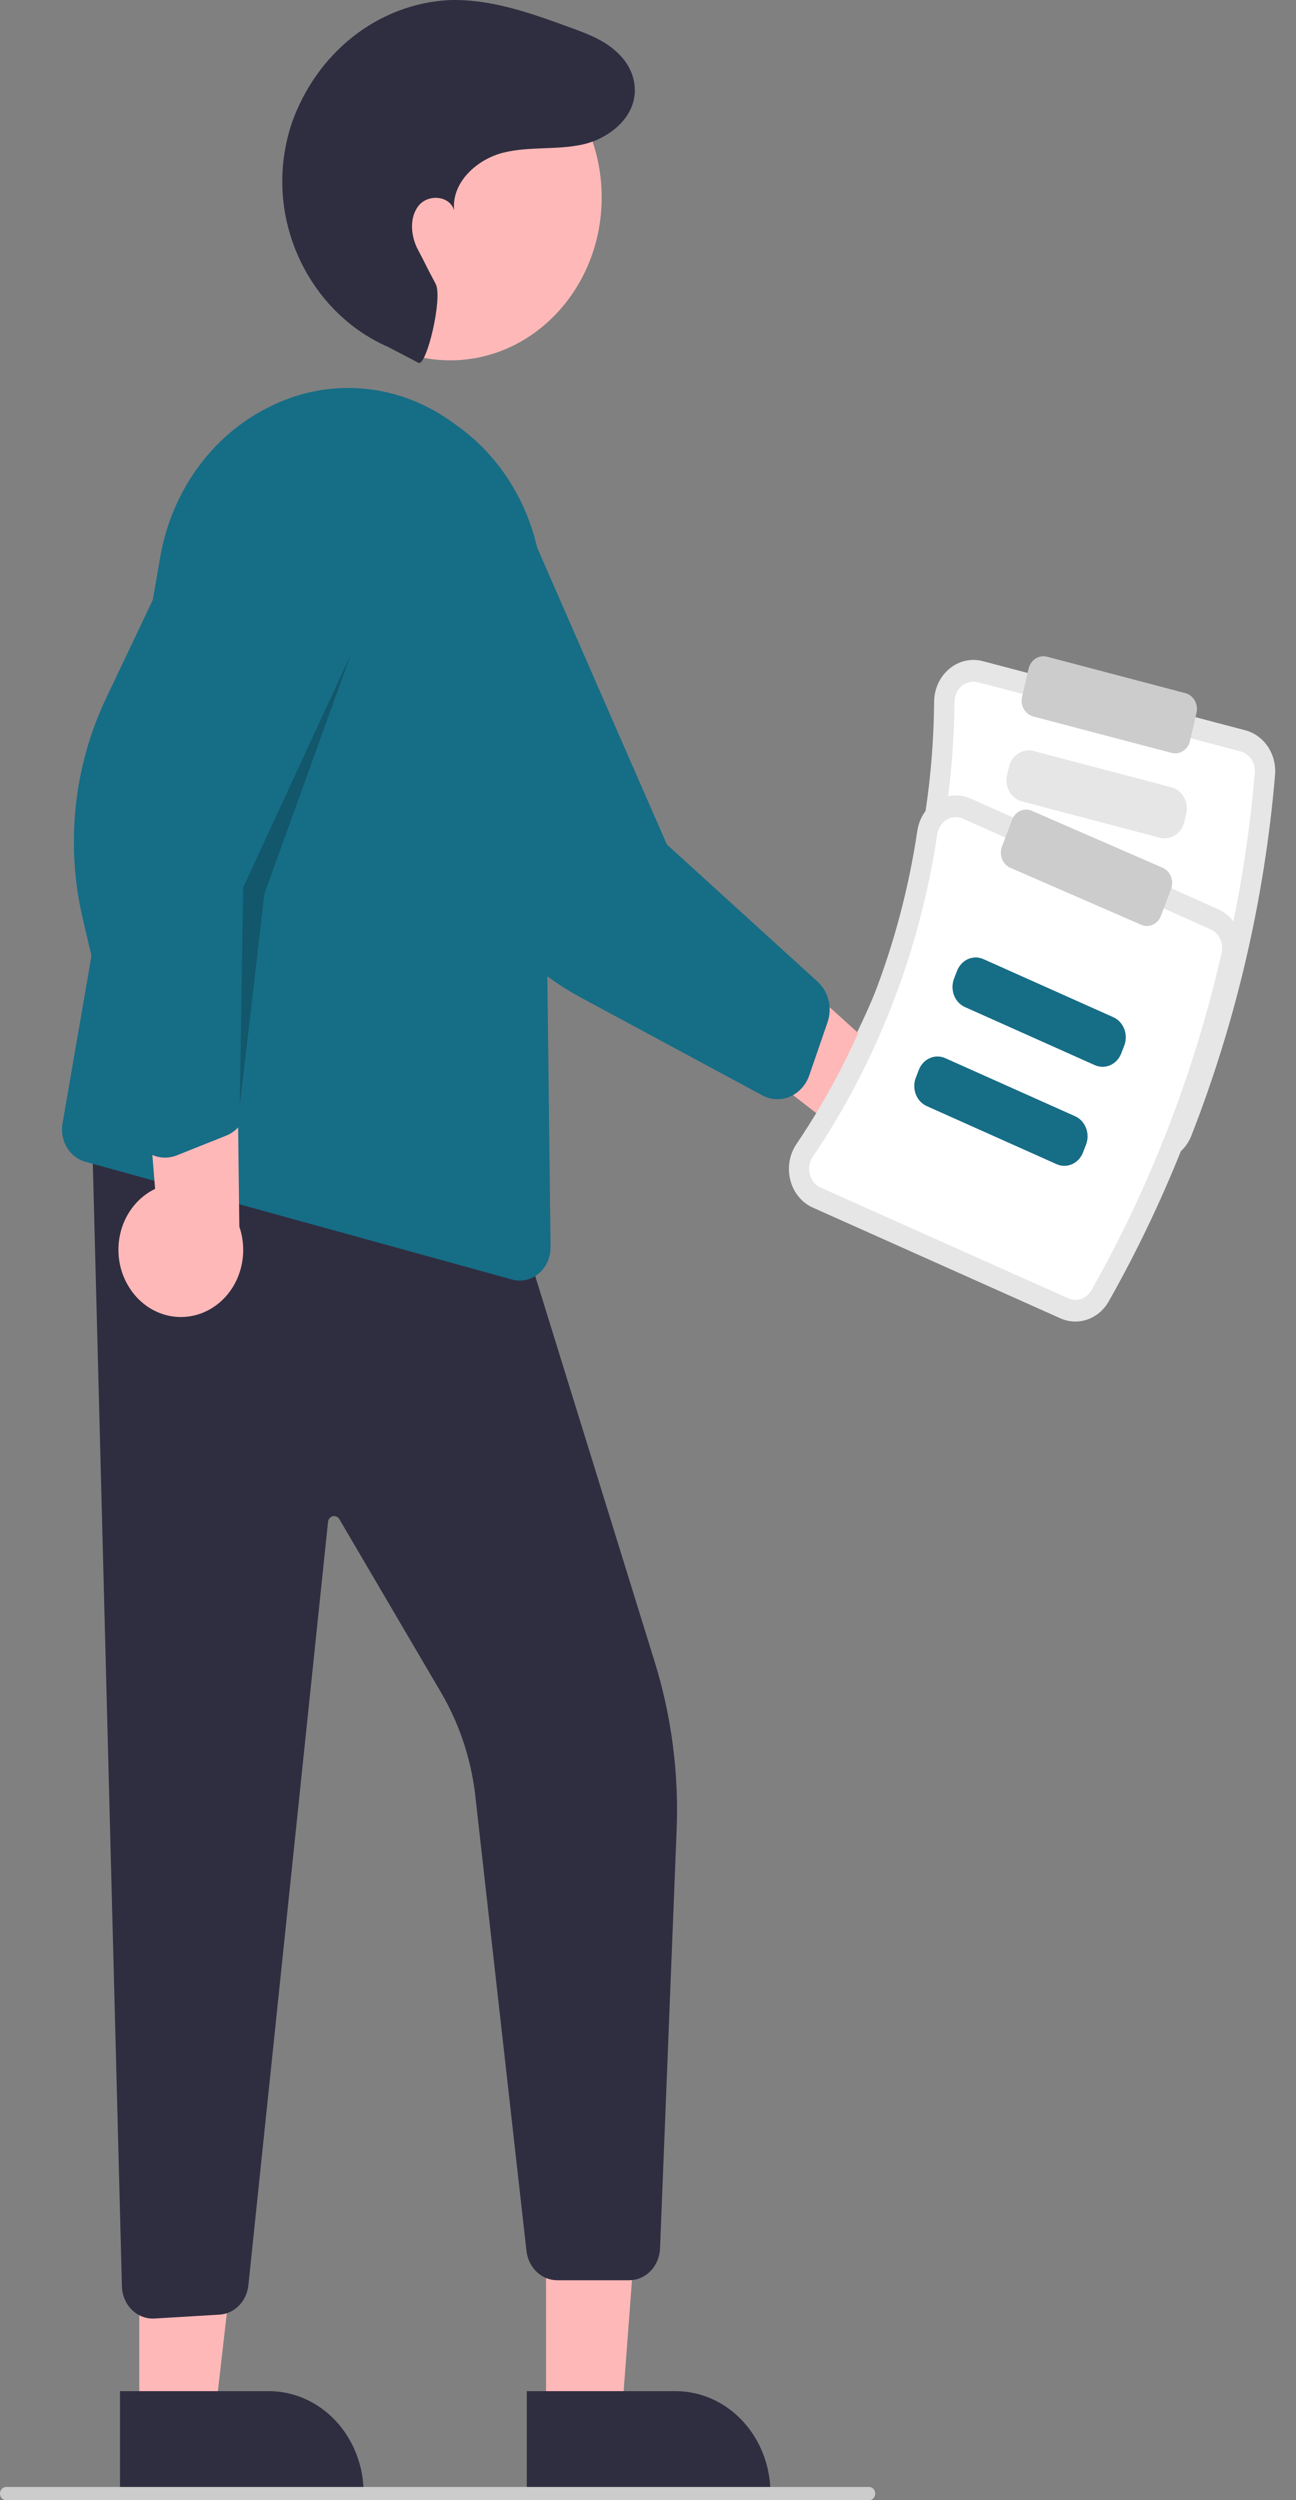 <svg width="181" height="349" viewBox="0 0 181 349" fill="none" xmlns="http://www.w3.org/2000/svg">
<rect x="0" y="0" width="181" height="349" fill="#808080" stroke="none"/>
<path d="M160 161.97L123.332 152.317C122.529 152.109 121.781 151.707 121.145 151.144C120.51 150.58 120.003 149.869 119.664 149.065C119.317 148.252 119.149 147.365 119.172 146.472C119.196 145.579 119.41 144.703 119.798 143.912C126.682 129.701 130.334 113.964 130.459 97.973C130.462 97.08 130.656 96.199 131.026 95.398C131.396 94.596 131.932 93.895 132.594 93.347C133.246 92.804 134.006 92.426 134.815 92.243C135.624 92.06 136.461 92.076 137.263 92.29L173.931 101.943C175.196 102.28 176.307 103.085 177.067 104.215C177.827 105.345 178.186 106.726 178.08 108.113C176.613 125.468 172.664 142.484 166.37 158.57C165.857 159.849 164.936 160.893 163.769 161.516C162.602 162.139 161.267 162.3 160 161.97Z" fill="#E6E6E6"/>
<path d="M136.579 95.233C136.194 95.13 135.792 95.122 135.403 95.21C135.015 95.298 134.65 95.479 134.337 95.74C134.015 96.007 133.754 96.349 133.574 96.739C133.395 97.129 133.301 97.558 133.3 97.993C133.171 114.461 129.41 130.669 122.32 145.304C122.131 145.689 122.026 146.115 122.015 146.55C122.003 146.984 122.084 147.416 122.252 147.812C122.415 148.198 122.659 148.54 122.964 148.811C123.269 149.081 123.629 149.274 124.014 149.374L160.682 159.027C161.29 159.187 161.931 159.112 162.493 158.815C163.054 158.518 163.498 158.018 163.746 157.404C169.928 141.604 173.807 124.89 175.248 107.842C175.297 107.176 175.123 106.513 174.756 105.972C174.39 105.43 173.855 105.045 173.247 104.886L136.579 95.233Z" fill="white"/>
<path d="M161.961 116.932L142.72 111.867C141.988 111.673 141.359 111.178 140.97 110.49C140.581 109.802 140.463 108.978 140.644 108.197L140.911 107.047C141.093 106.267 141.557 105.595 142.202 105.18C142.848 104.764 143.621 104.638 144.353 104.83L163.594 109.895C164.325 110.089 164.955 110.584 165.344 111.272C165.733 111.96 165.85 112.784 165.67 113.565L165.403 114.715C165.221 115.495 164.757 116.167 164.111 116.582C163.466 116.998 162.693 117.124 161.961 116.932Z" fill="#E6E6E6"/>
<path d="M158.588 131.465L139.347 126.399C138.615 126.206 137.986 125.711 137.597 125.023C137.208 124.335 137.09 123.51 137.271 122.73L137.538 121.58C137.72 120.8 138.184 120.128 138.829 119.712C139.475 119.297 140.248 119.171 140.98 119.363L160.221 124.428C160.952 124.622 161.582 125.117 161.971 125.804C162.36 126.492 162.477 127.317 162.297 128.098L162.03 129.248C161.848 130.028 161.384 130.699 160.738 131.115C160.093 131.531 159.32 131.656 158.588 131.465Z" fill="#E6E6E6"/>
<path d="M155.215 145.998L135.974 140.932C135.242 140.739 134.613 140.244 134.224 139.556C133.835 138.868 133.717 138.043 133.898 137.263L134.165 136.113C134.347 135.332 134.811 134.661 135.456 134.245C136.102 133.83 136.875 133.704 137.607 133.896L156.848 138.961C157.579 139.155 158.208 139.649 158.598 140.337C158.987 141.025 159.104 141.85 158.924 142.631L158.657 143.781C158.475 144.561 158.01 145.232 157.365 145.648C156.72 146.064 155.947 146.189 155.215 145.998Z" fill="#E6E6E6"/>
<path d="M163.613 105.094L144.3 100.01C143.751 99.864 143.28 99.493 142.988 98.977C142.696 98.461 142.608 97.843 142.743 97.257L143.654 93.333C143.79 92.748 144.139 92.244 144.623 91.933C145.107 91.621 145.686 91.526 146.235 91.67L165.548 96.754C166.096 96.9 166.568 97.271 166.86 97.787C167.152 98.303 167.24 98.921 167.105 99.507L166.194 103.431C166.058 104.016 165.709 104.52 165.225 104.831C164.741 105.143 164.161 105.237 163.613 105.094Z" fill="#CCCCCC"/>
<path d="M76.263 337.48H86.817L90.116 293.686H76.262L76.263 337.48Z" fill="#FFB8B8"/>
<path d="M73.572 333.773L94.355 333.772H94.356C96.096 333.772 97.818 334.141 99.425 334.857C101.032 335.573 102.492 336.622 103.722 337.946C104.952 339.269 105.927 340.84 106.593 342.569C107.258 344.297 107.601 346.15 107.601 348.022V348.485L73.573 348.486L73.572 333.773Z" fill="#2F2E41"/>
<path d="M19.451 337.48H30.004L35.025 293.686H19.449L19.451 337.48Z" fill="#FFB8B8"/>
<path d="M16.758 333.773L37.541 333.772H37.542C39.281 333.772 41.003 334.141 42.61 334.857C44.217 335.573 45.677 336.622 46.907 337.946C48.137 339.269 49.113 340.84 49.778 342.569C50.444 344.297 50.786 346.15 50.786 348.022V348.485L16.759 348.486L16.758 333.773Z" fill="#2F2E41"/>
<path d="M21.323 323.646C20.247 323.645 19.21 323.21 18.418 322.425C17.993 322.008 17.651 321.502 17.412 320.939C17.173 320.377 17.042 319.768 17.027 319.149L12.795 155.956L72.889 172.118L91.43 231.961C93.821 239.66 94.856 247.771 94.482 255.878L92.18 313.886C92.127 315.074 91.651 316.195 90.85 317.016C90.05 317.837 88.986 318.294 87.88 318.293H77.801C76.761 318.289 75.757 317.881 74.974 317.144C74.19 316.408 73.68 315.392 73.536 314.284L66.332 250.251C65.703 245.255 64.078 240.465 61.57 236.207L47.393 212.058C47.299 211.896 47.16 211.771 46.996 211.697C46.832 211.624 46.651 211.607 46.478 211.649C46.305 211.69 46.148 211.788 46.029 211.93C45.91 212.071 45.834 212.248 45.812 212.438L34.686 319.022C34.567 320.103 34.096 321.104 33.358 321.849C32.62 322.594 31.662 323.035 30.651 323.094L21.568 323.637C21.486 323.642 21.405 323.646 21.323 323.646Z" fill="#2F2E41"/>
<path d="M62.888 50.299C74.565 50.299 84.031 40.115 84.031 27.552C84.031 14.99 74.565 4.806 62.888 4.806C51.212 4.806 41.746 14.99 41.746 27.552C41.746 40.115 51.212 50.299 62.888 50.299Z" fill="#FFB8B8"/>
<path d="M72.6 178.755C72.236 178.754 71.873 178.705 71.521 178.608L11.898 162.16C10.832 161.866 9.911 161.144 9.324 160.143C8.738 159.141 8.53 157.936 8.744 156.774L22.437 77.415C23.291 72.828 25.166 68.532 27.902 64.896C30.638 61.26 34.154 58.393 38.147 56.541C42.038 54.688 46.292 53.895 50.536 54.23C54.779 54.565 58.88 56.019 62.478 58.463C63.313 59.023 64.153 59.634 64.977 60.279C68.29 62.908 70.992 66.328 72.87 70.269C74.749 74.21 75.753 78.567 75.804 82.996L76.893 174.059C76.9 174.671 76.795 175.279 76.583 175.848C76.37 176.416 76.055 176.933 75.656 177.37C75.257 177.807 74.781 178.154 74.257 178.392C73.732 178.629 73.169 178.753 72.6 178.755Z" fill="#166D86"/>
<path d="M18.034 179.688C17.322 178.562 16.849 177.282 16.648 175.938C16.446 174.594 16.521 173.219 16.867 171.909C17.212 170.599 17.821 169.387 18.649 168.358C19.478 167.329 20.506 166.507 21.661 165.952L19.009 132.981L33.063 141.175L33.426 171.229C34.165 173.379 34.145 175.746 33.37 177.881C32.596 180.016 31.12 181.772 29.222 182.814C27.325 183.857 25.138 184.115 23.076 183.539C21.014 182.963 19.22 181.593 18.034 179.688Z" fill="#FFB8B8"/>
<path d="M23.054 161.591C22.657 161.591 22.262 161.537 21.878 161.431C21.052 161.204 20.298 160.742 19.696 160.092C19.094 159.442 18.667 158.629 18.459 157.739L11.553 128.211C9.139 117.899 10.29 106.993 14.79 97.525L29.259 67.073C30.174 63.427 32.384 60.314 35.413 58.405C38.441 56.496 42.046 55.944 45.45 56.868C47.146 57.329 48.74 58.148 50.14 59.276C51.54 60.405 52.718 61.822 53.605 63.444C54.511 65.09 55.103 66.913 55.348 68.807C55.592 70.701 55.484 72.628 55.029 74.477L34.432 124.029L34.677 153.698C34.683 154.745 34.391 155.768 33.839 156.63C33.287 157.492 32.503 158.151 31.591 158.518L24.699 161.272C24.172 161.483 23.615 161.591 23.054 161.591Z" fill="#166D86"/>
<path d="M121.647 167.561C120.39 167.406 119.18 166.957 118.101 166.244C117.023 165.532 116.103 164.574 115.406 163.438C114.709 162.301 114.252 161.014 114.067 159.667C113.882 158.32 113.974 156.946 114.337 155.642L89.379 136.296L104.319 130.182L125.729 149.491C127.726 150.291 129.38 151.851 130.379 153.876C131.378 155.9 131.651 158.249 131.148 160.476C130.645 162.703 129.4 164.655 127.649 165.961C125.898 167.266 123.762 167.836 121.647 167.561Z" fill="#FFB8B8"/>
<path d="M108.582 153.433C107.846 153.433 107.12 153.248 106.462 152.895L81.155 139.265C72.316 134.505 65.384 126.453 61.649 116.607L49.634 84.943C47.663 81.819 46.911 77.986 47.542 74.271C48.173 70.555 50.136 67.256 53.007 65.083C54.441 63.998 56.062 63.231 57.775 62.827C59.488 62.422 61.259 62.389 62.984 62.728C64.729 63.066 66.395 63.772 67.884 64.808C69.374 65.843 70.658 67.186 71.661 68.759L93.134 117.879L114.194 137.034C114.936 137.711 115.466 138.617 115.714 139.63C115.961 140.642 115.913 141.712 115.577 142.694L113.021 150.111C112.687 151.083 112.084 151.922 111.293 152.515C110.498 153.113 109.552 153.433 108.582 153.433Z" fill="#166D86"/>
<path d="M58.449 50.647C59.572 51.175 61.872 41.545 60.842 39.619C59.309 36.755 59.4 36.776 58.383 34.88C57.365 32.985 57.138 30.392 58.455 28.724C59.772 27.057 62.821 27.278 63.422 29.368C63.035 25.398 66.686 22.205 70.303 21.308C73.919 20.411 77.733 20.968 81.37 20.17C85.59 19.244 89.98 15.438 88.297 10.445C88.008 9.614 87.575 8.849 87.022 8.191C85.076 5.838 82.355 4.833 79.695 3.861C74.16 1.84 68.473 -0.206 62.632 0.017C57.819 0.287 53.183 2.062 49.293 5.123C45.403 8.184 42.426 12.398 40.727 17.251C40.325 18.465 40.013 19.712 39.795 20.979C37.79 32.578 44.05 44.019 54.219 48.435L58.449 50.647Z" fill="#2F2E41"/>
<path opacity="0.2" d="M33.486 154.371L33.966 123.875L48.981 91.395L36.929 124.736L33.486 154.371Z" fill="black"/>
<path d="M148.108 184.027L113.526 168.569C112.768 168.233 112.091 167.715 111.547 167.056C111.003 166.396 110.605 165.611 110.386 164.761C110.16 163.902 110.119 162.998 110.267 162.119C110.414 161.24 110.747 160.409 111.238 159.689C119.972 146.751 125.752 131.782 128.112 115.994C128.239 115.112 128.553 114.272 129.027 113.539C129.502 112.807 130.126 112.2 130.852 111.766C131.566 111.334 132.363 111.083 133.182 111.032C134 110.982 134.819 111.132 135.575 111.473L170.157 126.932C171.35 127.469 172.326 128.445 172.913 129.684C173.499 130.924 173.658 132.347 173.36 133.701C169.495 150.622 163.244 166.807 154.827 181.693C154.145 182.875 153.096 183.759 151.865 184.186C150.635 184.614 149.303 184.557 148.108 184.027Z" fill="#E6E6E6"/>
<path d="M134.495 114.273C134.132 114.109 133.739 114.037 133.346 114.061C132.953 114.085 132.57 114.205 132.226 114.413C131.874 114.624 131.57 114.92 131.339 115.277C131.109 115.634 130.957 116.043 130.895 116.473C128.465 132.732 122.512 148.148 113.517 161.473C113.277 161.823 113.115 162.227 113.043 162.655C112.971 163.083 112.99 163.522 113.099 163.941C113.205 164.349 113.396 164.726 113.657 165.043C113.919 165.36 114.244 165.608 114.608 165.769L149.19 181.228C149.763 181.484 150.403 181.514 150.994 181.31C151.586 181.107 152.091 180.685 152.42 180.118C160.688 165.496 166.828 149.598 170.625 132.977C170.766 132.326 170.688 131.643 170.404 131.049C170.121 130.454 169.651 129.988 169.077 129.731L134.495 114.273Z" fill="white"/>
<path d="M152.908 148.684L134.761 140.572C134.071 140.263 133.524 139.672 133.239 138.93C132.954 138.187 132.954 137.352 133.24 136.61L133.663 135.516C133.95 134.774 134.499 134.185 135.19 133.878C135.88 133.572 136.655 133.572 137.346 133.88L155.493 141.992C156.183 142.301 156.73 142.892 157.015 143.635C157.3 144.377 157.3 145.212 157.014 145.954L156.591 147.048C156.304 147.79 155.755 148.379 155.064 148.686C154.374 148.992 153.599 148.992 152.908 148.684Z" fill="#166D86"/>
<path d="M147.57 162.507L129.423 154.395C128.734 154.086 128.186 153.495 127.901 152.752C127.616 152.009 127.616 151.175 127.902 150.433L128.325 149.339C128.612 148.597 129.161 148.008 129.852 147.701C130.542 147.394 131.318 147.395 132.008 147.702L150.155 155.814C150.845 156.124 151.392 156.714 151.677 157.457C151.962 158.2 151.962 159.034 151.676 159.777L151.254 160.871C150.966 161.613 150.417 162.202 149.727 162.508C149.036 162.815 148.261 162.815 147.57 162.507Z" fill="#166D86"/>
<path d="M160.18 129.258C159.909 129.257 159.64 129.201 159.388 129.091L141.102 121.136C140.583 120.91 140.168 120.471 139.949 119.916C139.73 119.361 139.725 118.736 139.935 118.176L141.343 114.429C141.553 113.87 141.961 113.424 142.477 113.188C142.993 112.953 143.575 112.948 144.094 113.174L162.38 121.128C162.9 121.354 163.314 121.793 163.533 122.348C163.752 122.903 163.757 123.528 163.548 124.088L162.139 127.835C161.981 128.255 161.71 128.614 161.361 128.868C161.012 129.121 160.601 129.257 160.18 129.258Z" fill="#CCCCCC"/>
<path d="M121.373 349H0.861C0.633 349 0.414 348.902 0.252 348.729C0.091 348.555 0 348.319 0 348.074C0 347.828 0.091 347.593 0.252 347.419C0.414 347.245 0.633 347.148 0.861 347.148H121.373C121.602 347.148 121.82 347.245 121.982 347.419C122.143 347.593 122.234 347.828 122.234 348.074C122.234 348.319 122.143 348.555 121.982 348.729C121.82 348.902 121.602 349 121.373 349Z" fill="#CCCCCC"/>
</svg>
